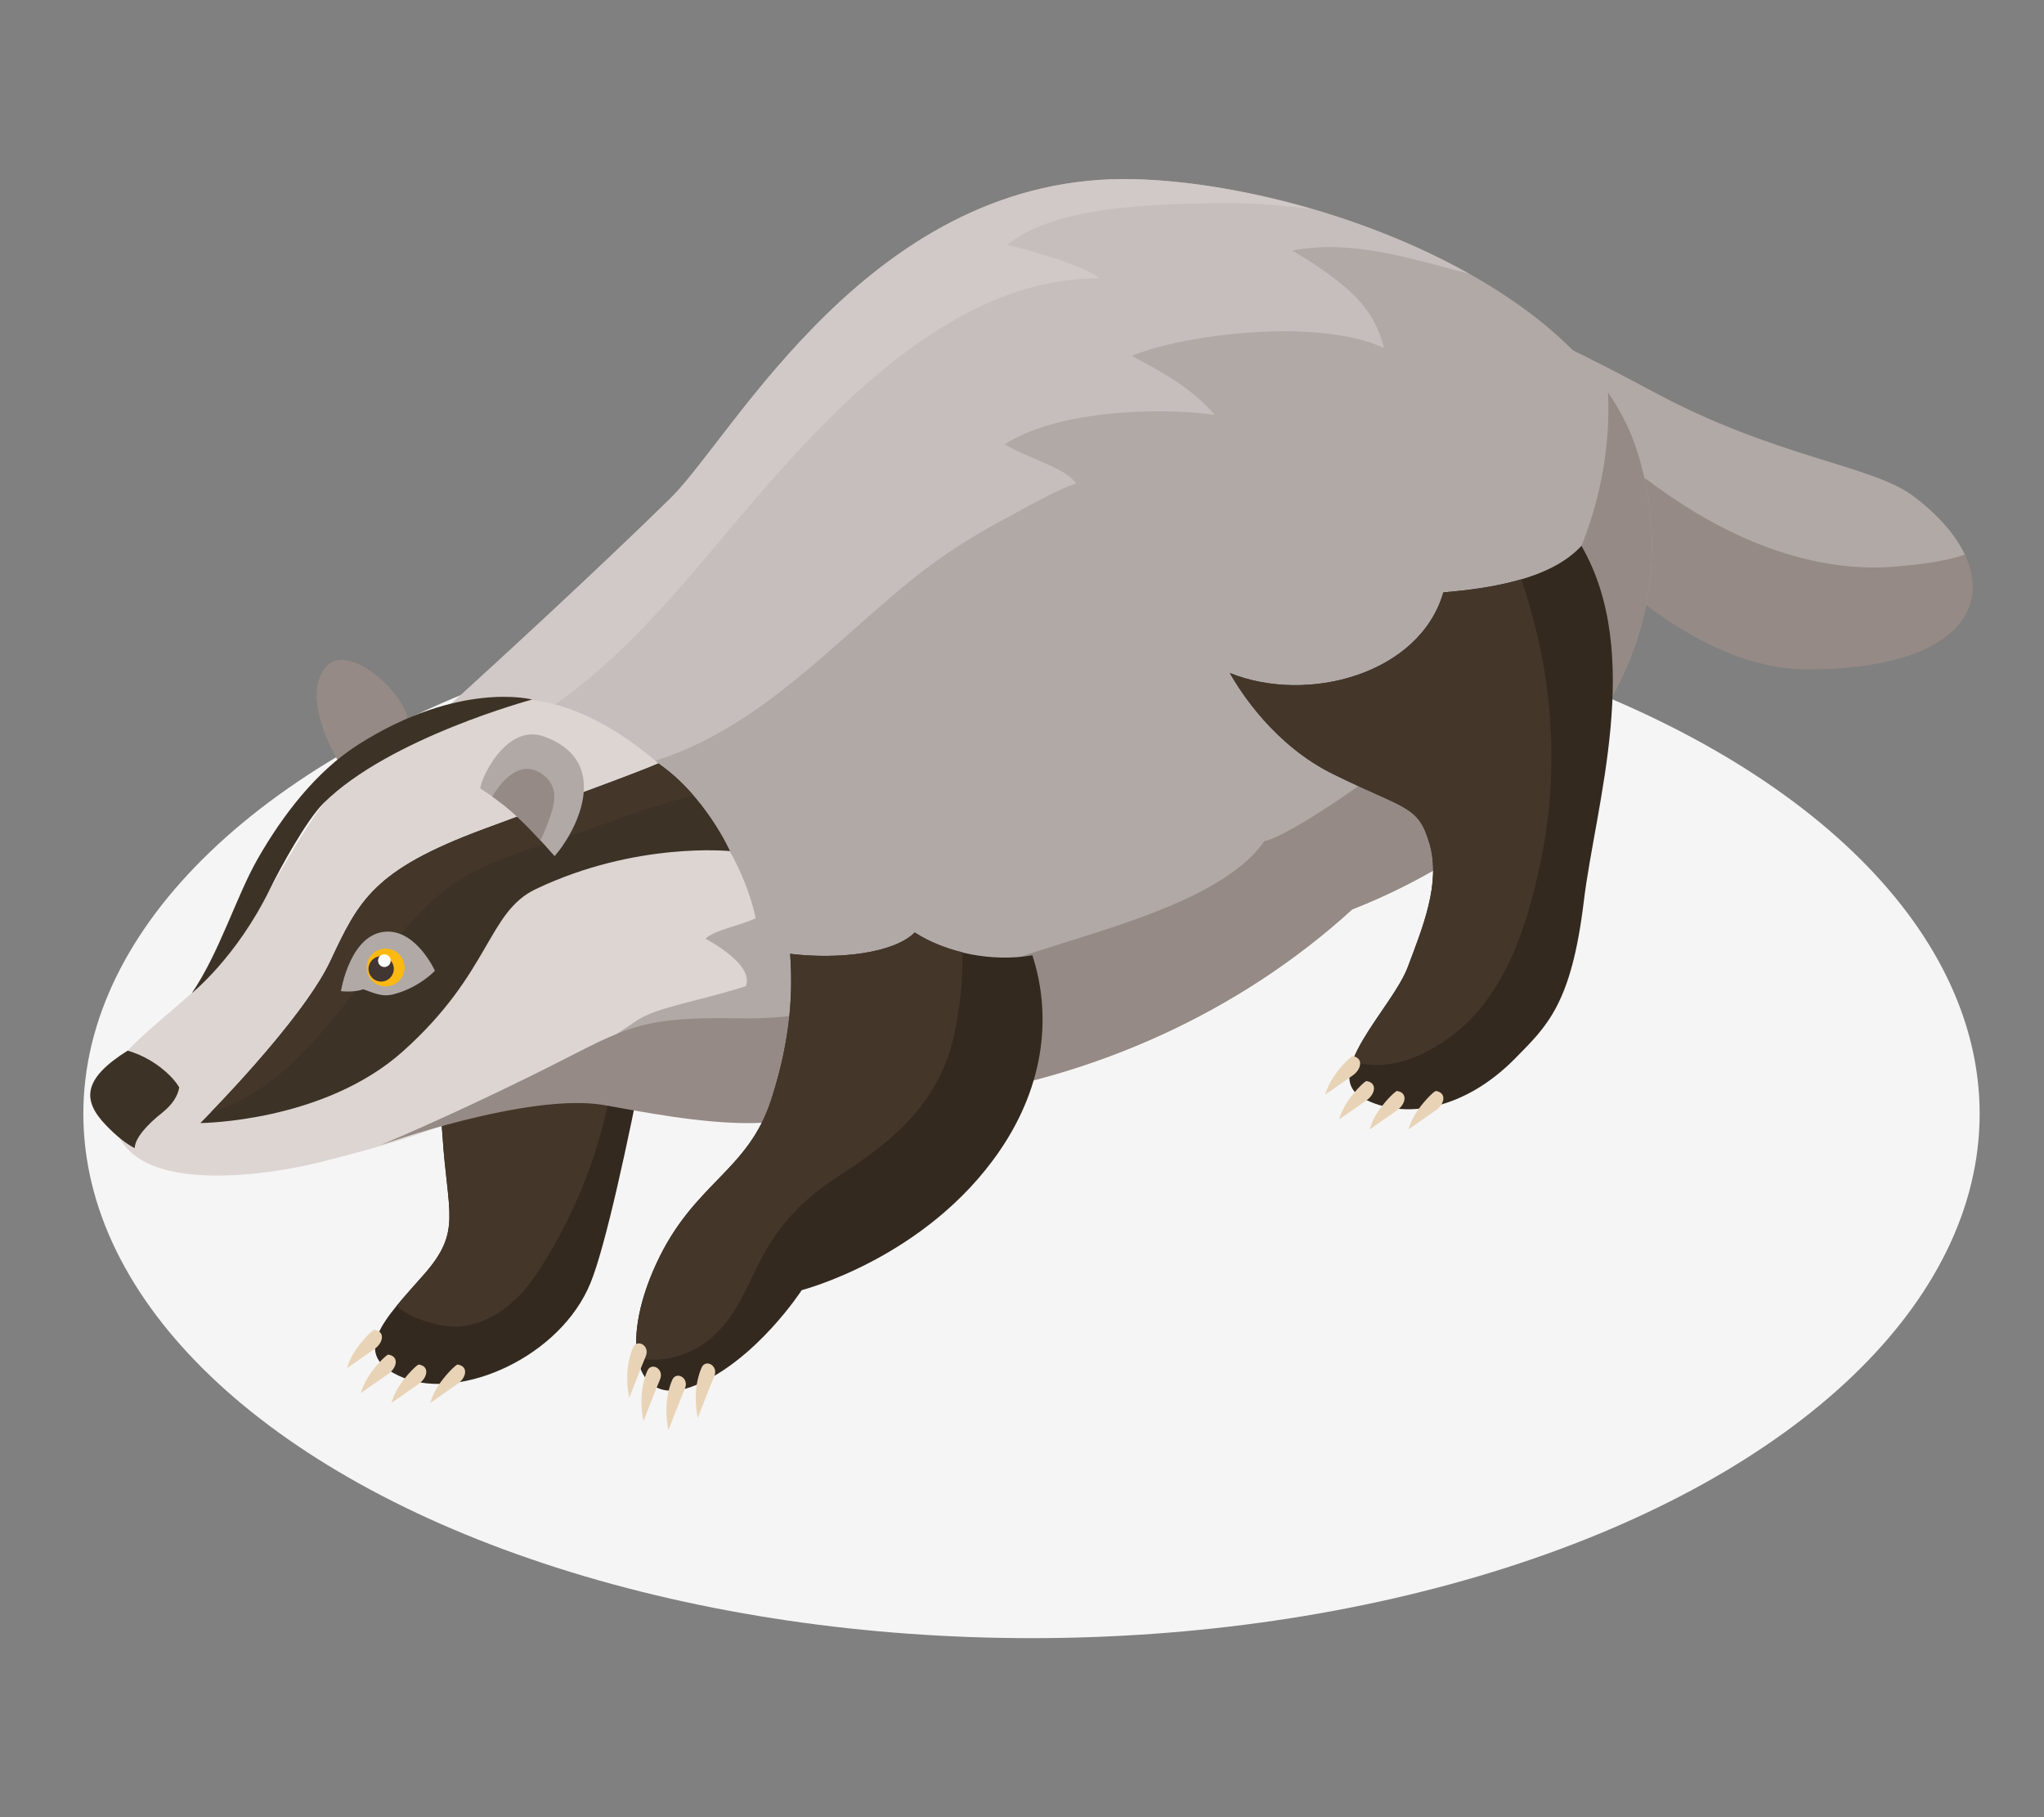 <?xml version="1.0" encoding="UTF-8"?>
<svg id="Layer_2" data-name="Layer 2" xmlns="http://www.w3.org/2000/svg" viewBox="0 0 540 480">
  <rect x="0" y="0" width="540" height="480" fill="#808080" stroke="none"/>
  <defs>
    <style>
      .cls-1 {
        fill: #33291f;
      }

      .cls-1, .cls-2, .cls-3, .cls-4, .cls-5, .cls-6, .cls-7, .cls-8, .cls-9, .cls-10, .cls-11, .cls-12, .cls-13 {
        stroke-width: 0px;
      }

      .cls-2 {
        fill: #44372a;
      }

      .cls-3 {
        fill: #b1a9a6;
      }

      .cls-4 {
        fill: #f5f5f5;
      }

      .cls-5 {
        fill: none;
      }

      .cls-6 {
        fill: #e9d3b6;
      }

      .cls-7 {
        fill: #fff;
      }

      .cls-8 {
        fill: #423633;
      }

      .cls-9, .cls-11 {
        fill: #dcd5d2;
      }

      .cls-10 {
        fill: #958a85;
      }

      .cls-11 {
        opacity: .5;
      }

      .cls-12 {
        fill: #3d3226;
      }

      .cls-13 {
        fill: #fcb912;
      }
    </style>
  </defs>
  <g id="Layer_2-2" data-name="Layer 2">
    <g>
      <rect class="cls-5" width="540" height="480"/>
      <g>
        <ellipse id="Floor" class="cls-4" cx="272.51" cy="294.2" rx="250.49" ry="138.51"/>
        <g>
          <path class="cls-10" d="m374.56,74.05s29.19,11.6,61.87,29.27c32.69,17.67,58.08,19.46,69.11,27.79,26.35,19.89,20.92,45.7-28.06,45.7-43.68,0-84.19-61.68-84.19-61.68l-18.73-41.08Z"/>
          <path class="cls-3" d="m395.9,97.23c18.38,11.24,33.49,26.99,51.98,38.12,16.02,9.65,34.81,16.05,53.68,14.25,5.46-.52,11.9-1.21,17.54-3.08-2.44-5.18-7.02-10.48-13.56-15.42-11.03-8.32-36.42-10.12-69.11-27.79-32.69-17.67-61.87-29.27-61.87-29.27l6.8,14.92c4.95,2.74,9.89,5.42,14.54,8.26Z"/>
          <path class="cls-10" d="m90.1,202.21c-1.46-2-10.25-17.29-4.54-25.39,5.71-8.1,20.21,5.42,21.89,12.15,1.69,6.73-17.35,13.24-17.35,13.24Z"/>
          <path class="cls-1" d="m110.13,220.17s5.41,59.13,6.77,79.9c1.37,20.77,5.11,25.17-4.92,36.6-10.03,11.42-20.4,21.31-5.28,27.3,15.11,5.99,41.35-5.54,49.32-25.11,7.97-19.57,23.37-108.57,23.37-108.57l-69.26-10.11Z"/>
          <path class="cls-2" d="m111.99,336.66c-2.52,2.87-5.05,5.63-7.2,8.27,4.28,3.94,12.61,5.77,16.39,5.47,9.6-.76,16.5-7.51,21.41-15.16,6.86-10.69,12.29-22.53,15.78-34.72,6.71-23.46,7.37-47.8,9.17-71.96l-57.4-8.38s5.41,59.13,6.77,79.9c1.37,20.77,5.11,25.17-4.92,36.6Z"/>
          <path class="cls-3" d="m432.57,119.34c-13.53-43.63-85.39-70.67-132.59-72.01-69.44-1.98-106.02,67.83-122.94,84.37-40.51,39.59-90.89,83.51-90.25,84.13-7.33,35.58,18.35,51.84,46.59,63.05,35.95,14.27,78.58,16.38,116.18,11.16,39.37-5.47,77.69-22.51,107.68-49.83,11.68-4.58,22.94-10.56,33.54-17.92,28.55-19.83,55.97-57.2,41.78-102.95Z"/>
          <path class="cls-11" d="m91.84,240.2c4.46-7.4,10.9-12.41,18.32-16.72,20.04-11.64,43.64-15.66,65.31-23.31,25.95-9.16,44-29.59,64.78-46.54,8.37-6.83,17.5-12.62,27.09-17.59,1.42-.74,12.11-6.93,16.95-8.28-2.5-4.08-11.99-6.39-18.86-10.38,12.97-8.57,38.75-10,55.48-7.83-6.79-7.74-14.88-11.74-21.89-15.53,12.98-5.58,49.12-10.31,66.64-2.08-2.11-7.44-4.84-14.36-24.27-25.76,15.88-3.04,31.44,2.18,46.74,6.12-27.36-15.35-61.65-24.21-88.16-24.97-69.44-1.98-106.02,67.83-122.94,84.37-40.51,39.59-90.89,83.51-90.25,84.13-2.4,11.67-1.21,21.23,2.41,29.24.82-1.65,1.67-3.28,2.63-4.87Z"/>
          <path class="cls-11" d="m120.95,198.9c10.18-3.2,19.53-8.27,28.11-14.56,18.07-13.23,32.39-31.21,46.77-48.17,23.17-27.33,55.74-62.86,94.67-62.65-4.26-3.53-19.57-7.75-24.45-8.83,12.59-10.33,38.7-10.67,54.1-11.02,8.99-.21,17.75.44,26.44,1.55-16.26-4.73-32.52-7.48-46.6-7.88-69.44-1.98-106.02,67.83-122.94,84.37-27.61,26.98-59.79,55.96-77.29,71.89,7.04-1.59,14.28-2.52,21.19-4.69Z"/>
          <path class="cls-10" d="m432.57,119.34c-1.71-5.5-4.36-10.73-7.76-15.69,1.06,21.19-5.57,43.07-17.94,60.96-9.96,14.39-26.35,31.13-44.78,40.71-11.93,8.74-24.08,16.13-28.12,16.9-11.98,17.54-51.73,25.29-70.57,32.74-1.03,12.92-6.75,24.84-14.86,35.2.34-.05.69-.07,1.03-.12,39.37-5.47,77.69-22.51,107.68-49.83,11.68-4.58,22.94-10.56,33.54-17.92,28.55-19.83,55.97-57.2,41.78-102.95Z"/>
          <path class="cls-9" d="m199.64,242.52c-6.78-31.48-42.81-61.01-66.15-57.43-18.23-2.4-37.83,13.09-48,27.05-10.57,14.5-17.64,31.5-29.57,45.02-5.01,5.68-16.61,14.31-22.18,20.37-3.52,3.83-2.06,4.49-3.18,9.51-6.91,30.86,38.55,23.84,54.17,19.9,31.25-7.88,50.2-14.8,83.56-37.39,5.21-3.53,16.12-5,28.76-9.07,1.6-4.19-4.18-8.91-10.66-12.54,2.57-2.38,8.62-3.24,13.27-5.4Z"/>
          <path class="cls-10" d="m100.5,302.47s39.32-14.01,59.06-10.57c9.31,1.62,25.96,5,39.31,4.75,14.94-.28,26.14-4.32,26.14-4.32,0,0-9.28-8.32-14.21-11.64,12.68-3.17,21.39-20.23,21.39-20.23,0,0-9.53,9.04-37.39,8.52-27.86-.51-29.95,3.11-54.21,15.06-24.26,11.95-40.08,18.42-40.08,18.42Z"/>
          <path class="cls-12" d="m44.99,284.23c-3.08-3.11-7.05-5.48-11.26-6.71-11.89,7.45-12.12,13.1-5.67,19.77q4.12,4.26,7.54,5.99c0-2.52,3.15-6.13,7.19-9.31,2.83-2.23,4.18-4.52,4.57-6.74-.67-1.11-1.51-2.13-2.38-3Z"/>
          <path class="cls-12" d="m173.92,201.66c-4.89,2.2-22.51,8.59-46.15,17.35-29.18,10.81-32.98,18.89-40.49,34.87-7.51,15.98-34.35,42.77-34.35,42.77,0,0,32.61-.19,53.58-19,23.21-20.81,22.22-36.68,35.02-42.79,26.53-12.64,51.33-10.04,51.33-10.04,0,0-6.49-14.6-18.94-23.16Z"/>
          <path class="cls-2" d="m114.9,237.3c11.55-10.53,28.57-13.72,43.14-19.1,7.69-2.84,16.34-5.93,25.14-8.11-2.59-2.98-5.67-5.96-9.26-8.43-4.89,2.2-22.51,8.59-46.15,17.35-29.18,10.81-32.98,18.89-40.49,34.87-6.04,12.84-24.52,32.63-31.56,39.92,26.85-8.33,38.65-37.77,59.19-56.5Z"/>
          <path class="cls-12" d="m50.64,262.37s11.84-9.45,20.66-27.5c2.77-5.67,9.73-18.31,14.19-22.73,17.43-17.26,55.1-27.36,55.1-27.36,0,0-19.21-5.09-45.96,11.91-11.26,7.15-20.12,18.94-26.52,30.11-5.71,9.97-10.07,24.74-17.46,35.57Z"/>
          <path class="cls-1" d="m241.66,246.31c-5.54,5.53-20.2,7.18-32.91,5.64.66,9.57.41,21.8-5,38.5-6.2,19.14-20.47,21.86-30.38,43.36-9.91,21.5-5.67,38.78,10.42,32.08,16.09-6.7,28.02-25.11,28.02-25.11,0,0,32.89-8.42,52.32-36.85,12.21-17.87,13.57-36.35,8.61-51.59-10.47,1.8-22.51-.48-31.08-6.03Z"/>
          <path class="cls-2" d="m186.93,354.2c6.2-4.83,9.36-11.78,12.66-18.69,5.24-10.98,11.56-18.14,21.77-24.73,14.73-9.5,26.75-19.49,30.71-37.45,1.47-6.69,2.34-14.29,2.19-21.79-4.57-1.11-8.9-2.85-12.59-5.23-5.54,5.53-20.2,7.18-32.91,5.64.66,9.57.41,21.8-5,38.5-6.2,19.14-20.47,21.86-30.38,43.36-4.52,9.8-6.07,18.69-4.92,24.87,6.22,1.49,13.5-.59,18.49-4.47Z"/>
          <path class="cls-1" d="m417.8,144.18c-8.22,8.94-24.38,11.28-36.48,12.29-6.23,21.57-35.82,29.6-56.41,21.3,2.99,5.29,11.94,19.12,27.25,26.68,19.19,9.47,22.58,8.14,25.53,18.49,2.96,10.35-1.76,21.84-5.78,32.53-4.02,10.69-23.27,28.4-11.87,34.61,10.84,5.89,26.8,3.11,40.15-10.41,8.53-8.64,14.96-14.45,18.24-41.65,3.05-25.3,15.95-65.22-.64-93.84Z"/>
          <path class="cls-2" d="m377.69,222.94c2.96,10.35-1.76,21.83-5.78,32.53-2.66,7.09-11.99,17.25-14.67,25.12,2.42.44,4.67.67,5.88.71,7.32.23,14.64-3.35,20.37-7.67,13.52-10.19,19.26-27.09,22.88-42.99,6.06-26.63,4.02-52.46-4.45-77.63-6.84,2.01-14.27,2.94-20.61,3.47-6.23,21.57-35.82,29.6-56.41,21.3,2.99,5.29,11.94,19.12,27.25,26.68,19.19,9.47,22.58,8.14,25.53,18.49Z"/>
          <g>
            <path class="cls-6" d="m98.96,351.24c-.36-.06-2.77,2.19-4.73,4.96-1.96,2.77-2.54,5.19-2.54,5.19,0,0,4.96-3.46,7.26-5.07,2.31-1.61,2.88-4.61,0-5.07Z"/>
            <path class="cls-6" d="m102.61,357.81c-.36-.06-2.77,2.19-4.73,4.96-1.96,2.77-2.54,5.19-2.54,5.19,0,0,4.96-3.46,7.26-5.07,2.31-1.61,2.88-4.61,0-5.07Z"/>
            <path class="cls-6" d="m110.68,360.43c-.36-.06-2.77,2.19-4.73,4.96-1.96,2.77-2.54,5.19-2.54,5.19,0,0,4.96-3.46,7.26-5.07,2.31-1.61,2.88-4.61,0-5.07Z"/>
            <path class="cls-6" d="m120.94,360.43c-.36-.06-2.77,2.19-4.73,4.96-1.96,2.77-2.54,5.19-2.54,5.19,0,0,4.96-3.46,7.26-5.07,2.3-1.61,2.88-4.61,0-5.07Z"/>
          </g>
          <g>
            <path class="cls-6" d="m357.39,278.98c-.36-.06-2.77,2.19-4.73,4.96-1.96,2.77-2.54,5.19-2.54,5.19,0,0,4.96-3.46,7.26-5.07,2.31-1.61,2.88-4.61,0-5.07Z"/>
            <path class="cls-6" d="m361.05,285.55c-.36-.06-2.77,2.19-4.73,4.96-1.96,2.77-2.54,5.19-2.54,5.19,0,0,4.96-3.46,7.26-5.07,2.3-1.61,2.88-4.61,0-5.07Z"/>
            <path class="cls-6" d="m369.12,288.17c-.36-.06-2.77,2.19-4.73,4.96-1.96,2.77-2.54,5.19-2.54,5.19,0,0,4.96-3.46,7.26-5.07,2.3-1.61,2.88-4.61,0-5.07Z"/>
            <path class="cls-6" d="m379.38,288.17c-.36-.06-2.77,2.19-4.73,4.96-1.96,2.77-2.54,5.19-2.54,5.19,0,0,4.96-3.46,7.26-5.07,2.31-1.61,2.88-4.61,0-5.07Z"/>
          </g>
          <g>
            <path class="cls-6" d="m171.04,362.04c-.31.65-1.37,3.3-1.55,6.88s.52,6.45.52,6.45c0,0,3.12-8.1,4.34-10.95,1.21-2.84-2.23-4.69-3.31-2.38Z"/>
            <path class="cls-6" d="m185.38,361.2c-.31.65-1.37,3.3-1.55,6.88-.17,3.58.52,6.45.52,6.45,0,0,3.12-8.1,4.34-10.95,1.21-2.84-2.23-4.69-3.31-2.38Z"/>
            <path class="cls-6" d="m177.63,364.43c-.31.65-1.37,3.3-1.55,6.88s.52,6.45.52,6.45c0,0,3.12-8.1,4.34-10.95,1.21-2.84-2.23-4.69-3.31-2.38Z"/>
            <path class="cls-6" d="m167.28,355.9c-.31.65-1.37,3.3-1.55,6.88s.52,6.45.52,6.45c0,0,3.12-8.1,4.34-10.95,1.21-2.84-2.23-4.69-3.31-2.38Z"/>
          </g>
          <g>
            <path class="cls-3" d="m90.07,261.81s2.49-15.86,12.52-15.73c7.69.1,12.31,10.34,12.31,10.34,0,0-4.15,4.5-11.06,6.25-3.17.8-5.63-.67-7.91-1.35-2.45.91-5.87.49-5.87.49Z"/>
            <path class="cls-13" d="m106.8,254.72c.47,2.72-1.36,5.3-4.07,5.77-2.72.47-5.3-1.36-5.77-4.07s1.36-5.3,4.07-5.77c2.72-.47,5.3,1.36,5.77,4.07Z"/>
            <path class="cls-8" d="m104,255.36c.31,1.82-.91,3.55-2.73,3.87-1.82.31-3.55-.91-3.87-2.73-.31-1.82.91-3.55,2.73-3.87,1.82-.31,3.55.91,3.87,2.73Z"/>
            <path class="cls-7" d="m103.2,253.48c.16.91-.45,1.78-1.37,1.93-.91.16-1.78-.45-1.93-1.37-.16-.91.45-1.78,1.37-1.93.91-.16,1.78.45,1.93,1.37Z"/>
          </g>
          <path class="cls-3" d="m126.95,208.31c-.73-.47,6.05-17.73,16.93-13.71,18.51,6.85,7.64,26.02,2.63,31.54-7.65-8.69-11.7-12.78-19.56-17.84Z"/>
          <path class="cls-10" d="m143.93,205.02c-5.54-4.73-10.8.12-13.87,5.4,4.72,3.34,8.2,6.63,12.71,11.57.82-1.72,1.57-3.48,2.22-5.26,1.44-3.94,2.77-8.43-1.06-11.71Z"/>
        </g>
      </g>
    </g>
  </g>
</svg>